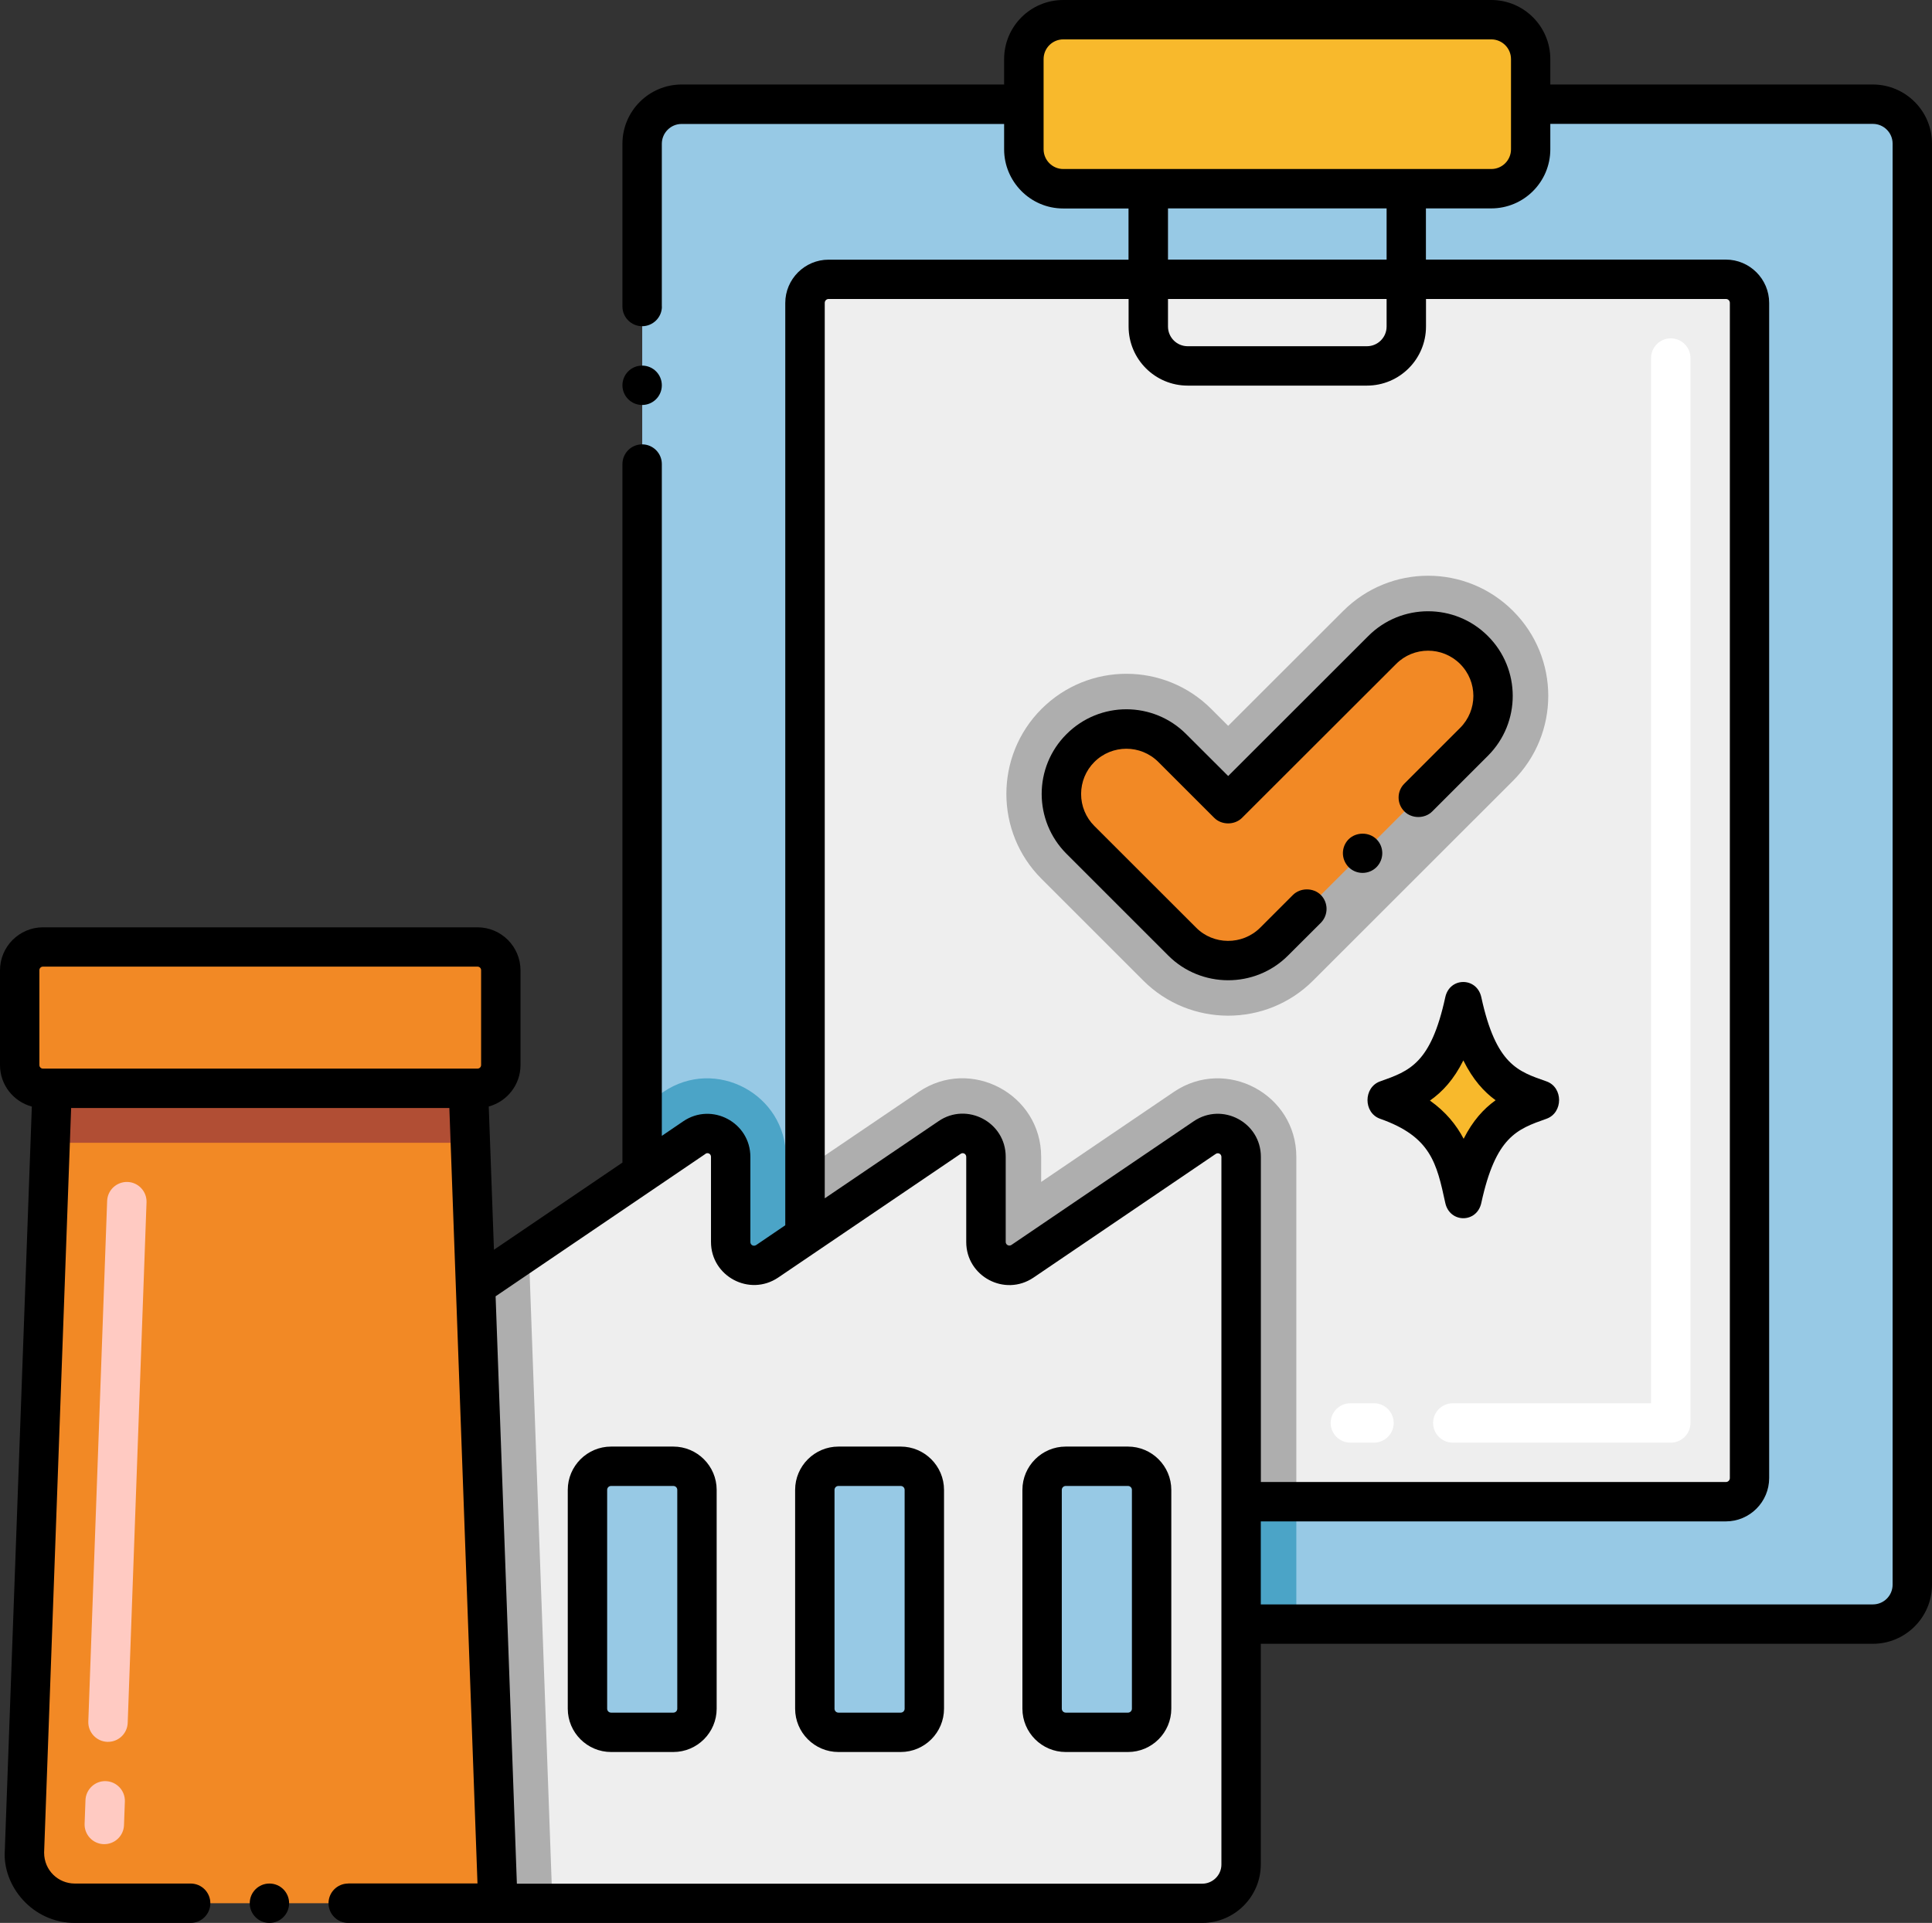 <?xml version="1.0" encoding="UTF-8"?>
<svg xmlns="http://www.w3.org/2000/svg" id="Layer_2" data-name="Layer 2" viewBox="0 0 245.24 244.15">
  <rect x="0" y="0" width="245.24" height="244.15" fill="#333333" stroke="none"/>
  <defs>
    <style>
      .cls-1 {
        fill: #4ba4c7;
      }

      .cls-2 {
        fill: #fff;
      }

      .cls-3 {
        fill: #b14e34;
      }

      .cls-4 {
        fill: #f28925;
      }

      .cls-5 {
        fill: #f8b92c;
      }

      .cls-6 {
        fill: #eee;
      }

      .cls-7 {
        fill: #ffcac2;
      }

      .cls-8 {
        fill: #97c9e5;
      }

      .cls-9 {
        fill: #aeaeae;
      }
    </style>
  </defs>
  <g id="Layer_1-2" data-name="Layer 1">
    <g>
      <path class="cls-5" d="M194.3,7.5v11.46c0,2.76-2.24,5-5,5h-54.33c-2.76,0-5-2.24-5-5V7.5c0-2.77,2.24-5,5-5h54.33c2.76,0,5,2.23,5,5Z"></path>
      <path class="cls-8" d="M242.75,18.23v182.98c0,2.77-2.24,5-5,5h-80.2v-59.33c0-2.38-2.66-3.78-4.62-2.45l-23.14,15.71c-1.98,1.33-4.63-.08-4.63-2.45v-10.81c0-2.38-2.66-3.79-4.62-2.45l-18.35,12.45-4.8,3.26c-1.98,1.33-4.63-.08-4.63-2.45v-10.81c0-2.38-2.66-3.78-4.62-2.45l-6.62,4.49V18.23c0-2.76,2.24-5,5-5h43.45v5.73c0,2.76,2.24,5,5,5h54.33c2.76,0,5-2.24,5-5v-5.73h43.45c2.76,0,5,2.24,5,5Z"></path>
      <path class="cls-1" d="M164.55,146.88v59.33h-7v-59.33c0-2.38-2.66-3.78-4.62-2.45l-23.14,15.71c-1.98,1.33-4.63-.08-4.63-2.45v-10.81c0-2.38-2.66-3.79-4.62-2.45l-18.35,12.45-4.8,3.26c-1.98,1.33-4.63-.08-4.63-2.45v-10.81c0-2.38-2.66-3.78-4.62-2.45l-6.62,4.49v-8.46l2.69-1.82c6.6-4.48,15.55.28,15.55,8.24v3.19l2.43-1.65,14.42-9.78c6.56-4.48,15.55.24,15.55,8.24v3.19l16.84-11.43c6.61-4.48,15.55.28,15.55,8.24Z"></path>
      <path class="cls-6" d="M222.08,38.46v149.21c0,1.65-1.34,3-3,3h-61.53v-43.79c0-2.38-2.66-3.78-4.62-2.45l-23.14,15.71c-1.98,1.33-4.63-.08-4.63-2.45v-10.81c0-2.38-2.66-3.79-4.62-2.45l-18.35,12.45V38.46c0-1.66,1.34-3,3-3h113.89c1.66,0,3,1.34,3,3Z"></path>
      <path class="cls-9" d="M145.12,124.5s-12.91-12.92-12.92-12.92c-5.94-5.94-5.94-15.61,0-21.56,5.96-5.96,15.6-5.96,21.56,0l2.14,2.14,14.6-14.59c5.96-5.96,15.6-5.96,21.56,0,5.96,5.96,5.96,15.6,0,21.56l-25.38,25.37c-5.97,5.97-15.64,5.92-21.56,0Z"></path>
      <path class="cls-2" d="M212.08,183.17h-27.67c-1.38,0-2.5-1.12-2.5-2.5s1.12-2.5,2.5-2.5h25.17V45.46c0-1.38,1.12-2.5,2.5-2.5s2.5,1.12,2.5,2.5v135.21c0,1.38-1.12,2.5-2.5,2.5ZM174.41,183.17h-3c-1.38,0-2.5-1.12-2.5-2.5s1.12-2.5,2.5-2.5h3c1.38,0,2.5,1.12,2.5,2.5s-1.12,2.5-2.5,2.5Z"></path>
      <path class="cls-9" d="M164.55,146.88v43.79h-7v-43.79c0-2.38-2.66-3.78-4.62-2.45l-23.14,15.71c-1.98,1.33-4.63-.08-4.63-2.45v-10.81c0-2.38-2.66-3.79-4.62-2.45l-18.35,12.45v-8.46l14.42-9.78c6.56-4.48,15.55.24,15.55,8.24v3.19l16.84-11.43c6.61-4.48,15.55.28,15.55,8.24Z"></path>
      <g>
        <path class="cls-4" d="M63.2,241.65H9.48c-3.61,0-6.51-2.99-6.37-6.61l3.26-89.95.25-6.91h52.84l.25,6.91.66,18.18,2.83,78.38Z"></path>
        <path class="cls-7" d="M13.15,234.15c-1.38-.05-2.46-1.21-2.41-2.59l.11-3c.05-1.38,1.23-2.47,2.59-2.41,1.38.05,2.46,1.21,2.41,2.59l-.11,3c-.05,1.35-1.17,2.45-2.59,2.41ZM13.62,221.16c-1.38-.05-2.46-1.21-2.41-2.59l2.39-66.09c.05-1.38,1.21-2.45,2.59-2.41,1.38.05,2.46,1.21,2.41,2.59l-2.39,66.09c-.05,1.35-1.17,2.45-2.59,2.41Z"></path>
        <polygon class="cls-3" points="59.7 145.1 6.37 145.1 6.62 138.18 59.46 138.18 59.7 145.1"></polygon>
        <path class="cls-6" d="M157.55,146.88v89.84c0,2.72-2.21,4.93-4.94,4.93H63.2l-2.83-78.37,6.75-4.59,14.4-9.77,6.62-4.49c1.96-1.33,4.62.07,4.62,2.45v10.81c0,2.37,2.65,3.78,4.63,2.45l4.8-3.26,18.35-12.45c1.96-1.34,4.62.07,4.62,2.45v10.81c0,2.37,2.65,3.78,4.63,2.45l23.14-15.71c1.96-1.33,4.62.07,4.62,2.45Z"></path>
        <polygon class="cls-9" points="70.12 241.65 63.2 241.65 60.37 163.28 67.12 158.69 70.12 241.65"></polygon>
        <path class="cls-4" d="M63.58,123.19v12.03c0,1.64-1.32,2.96-2.96,2.96H5.46c-1.64,0-2.96-1.32-2.96-2.96v-12.03c0-1.64,1.32-2.96,2.96-2.96h55.15c1.64,0,2.96,1.32,2.96,2.96Z"></path>
        <path class="cls-8" d="M85.47,219.95h-7.9c-1.66,0-3-1.34-3-3v-27.78c0-1.66,1.34-3,3-3h7.9c1.66,0,3,1.34,3,3v27.78c0,1.66-1.34,3-3,3Z"></path>
        <path class="cls-8" d="M114.32,219.95h-7.9c-1.66,0-3-1.34-3-3v-27.78c0-1.66,1.34-3,3-3h7.9c1.66,0,3,1.34,3,3v27.78c0,1.66-1.34,3-3,3Z"></path>
        <path class="cls-8" d="M143.18,219.95h-7.9c-1.66,0-3-1.34-3-3v-27.78c0-1.66,1.34-3,3-3h7.9c1.66,0,3,1.34,3,3v27.78c0,1.66-1.34,3-3,3Z"></path>
      </g>
      <path class="cls-4" d="M187.11,94.19l-25.38,25.37c-3.24,3.24-8.49,3.17-11.66,0,0,0-12.92-12.92-12.92-12.92-3.19-3.19-3.24-8.42,0-11.66,3.22-3.22,8.44-3.22,11.66,0l7.09,7.09,19.55-19.54c3.22-3.22,8.44-3.22,11.66,0,3.22,3.22,3.22,8.44,0,11.66Z"></path>
      <g>
        <path d="M183.46,152.74c-1.1-5.07-1.83-8.42-8.27-10.69-2.14-.75-2.14-3.99,0-4.75,3.74-1.32,6.44-2.27,8.27-10.69.56-2.57,4-2.57,4.57,0,1.87,8.62,4.69,9.43,8.27,10.69,2.14.75,2.14,3.99,0,4.75-3.74,1.32-6.44,2.27-8.27,10.69-.56,2.58-4,2.58-4.57,0Z"></path>
        <path class="cls-5" d="M189.84,139.7c-1.53,1.1-2.9,2.61-4.05,4.89-.93-1.76-2.26-3.42-4.28-4.85,1.61-1.13,3.04-2.69,4.24-5.1,1.22,2.45,2.63,4,4.1,5.06Z"></path>
      </g>
      <circle cx="81.51" cy="48.92" r="2.5"></circle>
      <path d="M77.57,222.45h7.9c3.03,0,5.5-2.47,5.5-5.5v-27.78c0-3.03-2.47-5.5-5.5-5.5h-7.9c-3.03,0-5.5,2.47-5.5,5.5v27.78c0,3.03,2.47,5.5,5.5,5.5ZM77.07,189.17c0-.28.22-.5.5-.5h7.9c.28,0,.5.22.5.5v27.78c0,.28-.22.5-.5.5h-7.9c-.28,0-.5-.22-.5-.5v-27.78Z"></path>
      <path d="M106.43,222.45h7.9c3.03,0,5.5-2.47,5.5-5.5v-27.78c0-3.03-2.47-5.5-5.5-5.5h-7.9c-3.03,0-5.5,2.47-5.5,5.5v27.78c0,3.03,2.47,5.5,5.5,5.5ZM105.93,189.17c0-.28.22-.5.5-.5h7.9c.28,0,.5.22.5.5v27.78c0,.28-.22.5-.5.5h-7.9c-.28,0-.5-.22-.5-.5v-27.78Z"></path>
      <path d="M135.28,222.45h7.9c3.03,0,5.5-2.47,5.5-5.5v-27.78c0-3.03-2.47-5.5-5.5-5.5h-7.9c-3.03,0-5.5,2.47-5.5,5.5v27.78c0,3.03,2.47,5.5,5.5,5.5ZM134.78,189.17c0-.28.23-.5.5-.5h7.9c.27,0,.5.22.5.5v27.78c0,.28-.23.5-.5.5h-7.9c-.27,0-.5-.22-.5-.5v-27.78Z"></path>
      <path d="M44.2,239.15c-1.38,0-2.5,1.12-2.5,2.5s1.12,2.5,2.5,2.5h18.96s.02,0,.03,0h89.41c4.1,0,7.44-3.33,7.44-7.43v-28.01h77.7c4.13,0,7.5-3.37,7.5-7.5V18.23c0-4.13-3.36-7.49-7.5-7.5h-40.95v-3.23c0-4.14-3.36-7.5-7.5-7.5h-54.33c-4.14,0-7.5,3.36-7.5,7.5v3.23h-40.95c-4.13.01-7.49,3.37-7.5,7.5v20.69c0,1.38,1.13,2.5,2.5,2.5s2.51-1.12,2.51-2.5c0,0,0,0-.01,0v-20.68c.01-1.37,1.13-2.5,2.5-2.5h40.95v3.23c0,4.04,3.29,7.5,7.5,7.5h8.29v6.5h-38.07c-3.03,0-5.5,2.47-5.5,5.5v117.1l-3.69,2.51c-.33.22-.74,0-.74-.38v-10.81c0-4.38-4.9-6.98-8.52-4.52l-2.72,1.85V58.92c0-1.38-1.12-2.5-2.5-2.5s-2.5,1.12-2.5,2.5v88.69l-16.31,11.07-.66-18.19c2.32-.63,4.03-2.75,4.03-5.26v-12.03c0-3.01-2.45-5.46-5.46-5.46H5.46c-3.01,0-5.46,2.45-5.46,5.46v12.03c0,2.52,1.71,4.64,4.04,5.27L.61,234.95c-.32,4.5,3.51,9.2,8.87,9.2h14.72c1.38,0,2.5-1.12,2.5-2.5s-1.11-2.49-2.49-2.5h-14.73c-2.06,0-3.88-1.65-3.88-3.93l3.43-94.54h48.01l3.57,98.46h-16.41ZM237.74,15.73c1.38,0,2.5,1.13,2.5,2.5v182.98c0,1.38-1.12,2.5-2.5,2.5h-77.7v-10.54h59.03c3.03,0,5.5-2.47,5.5-5.5V38.46c0-3.03-2.47-5.5-5.5-5.5h-38.07v-6.5h8.29c4.14,0,7.5-3.36,7.5-7.5v-3.23h40.95ZM132.47,7.5c0-1.38,1.12-2.5,2.5-2.5h54.33c1.38,0,2.5,1.12,2.5,2.5,0,11.83,0-.39,0,11.46,0,1.38-1.12,2.5-2.5,2.5h-54.33c-1.39,0-2.5-1.14-2.5-2.5V7.5ZM148.26,26.46h27.75v6.5h-27.75v-6.5ZM148.26,37.96h27.75v3.5c0,1.38-1.12,2.5-2.5,2.5h-22.75c-1.38,0-2.5-1.12-2.5-2.5v-3.5ZM104.69,38.46c0-.28.22-.5.5-.5h38.07v3.5c0,4.14,3.36,7.5,7.5,7.5h22.75c4.14,0,7.5-3.36,7.5-7.5v-3.5h38.07c.28,0,.5.22.5.5v149.21c0,.28-.23.5-.5.5h-59.03v-41.29c0-4.38-4.9-6.97-8.52-4.52l-23.13,15.7c-.32.22-.74,0-.74-.38v-10.81c0-4.41-4.94-6.97-8.52-4.52l-14.45,9.8V38.46h0ZM89.54,146.5c.31-.21.71,0,.71.38v10.81c0,4.35,4.88,6.98,8.53,4.52l23.16-15.71c.3-.21.71,0,.71.39v10.81c0,4.35,4.88,6.98,8.53,4.52l23.14-15.71c.31-.21.72,0,.72.38v59.29s0,.02,0,.04,0,.02,0,.04v30.48c0,1.34-1.1,2.43-2.44,2.43h-86.99l-2.7-74.58,26.62-18.07ZM5,123.19c0-.26.2-.46.46-.46h55.15c.26,0,.46.2.46.46v12.03c0,.26-.2.46-.46.46H5.46c-.26,0-.46-.2-.46-.46,0,0,0-12.03,0-12.03Z"></path>
      <circle cx="34.2" cy="241.65" r="2.5"></circle>
      <path d="M171.19,106.56c-.94.94-1,2.51,0,3.54.98.98,2.57.97,3.54,0,1-1.02.95-2.6,0-3.54-.95-.95-2.59-.94-3.54,0Z"></path>
      <path d="M148.3,121.33c4.14,4.14,10.98,4.21,15.19,0l4.17-4.16c.97-.98.97-2.56,0-3.54-.95-.94-2.59-.94-3.54,0l-4.16,4.16c-2.29,2.27-5.95,2.19-8.12,0l-12.93-12.92c-1.08-1.08-1.68-2.53-1.68-4.07.01-1.53.6-2.97,1.68-4.05,2.24-2.24,5.88-2.25,8.13,0l7.09,7.09c.94.94,2.59.94,3.53,0l19.56-19.54c2.22-2.24,5.87-2.25,8.12,0s2.24,5.88,0,8.12l-7.07,7.07c-.96.94-1.01,2.53,0,3.54.94.94,2.59.94,3.53,0l7.07-7.07c4.22-4.22,4.18-11.03,0-15.2-4.19-4.21-11.02-4.19-15.19,0l-17.78,17.77-5.33-5.32c-4.16-4.18-10.96-4.23-15.19,0-4.2,4.18-4.21,10.99,0,15.2l12.92,12.92Z"></path>
    </g>
  </g>
</svg>
